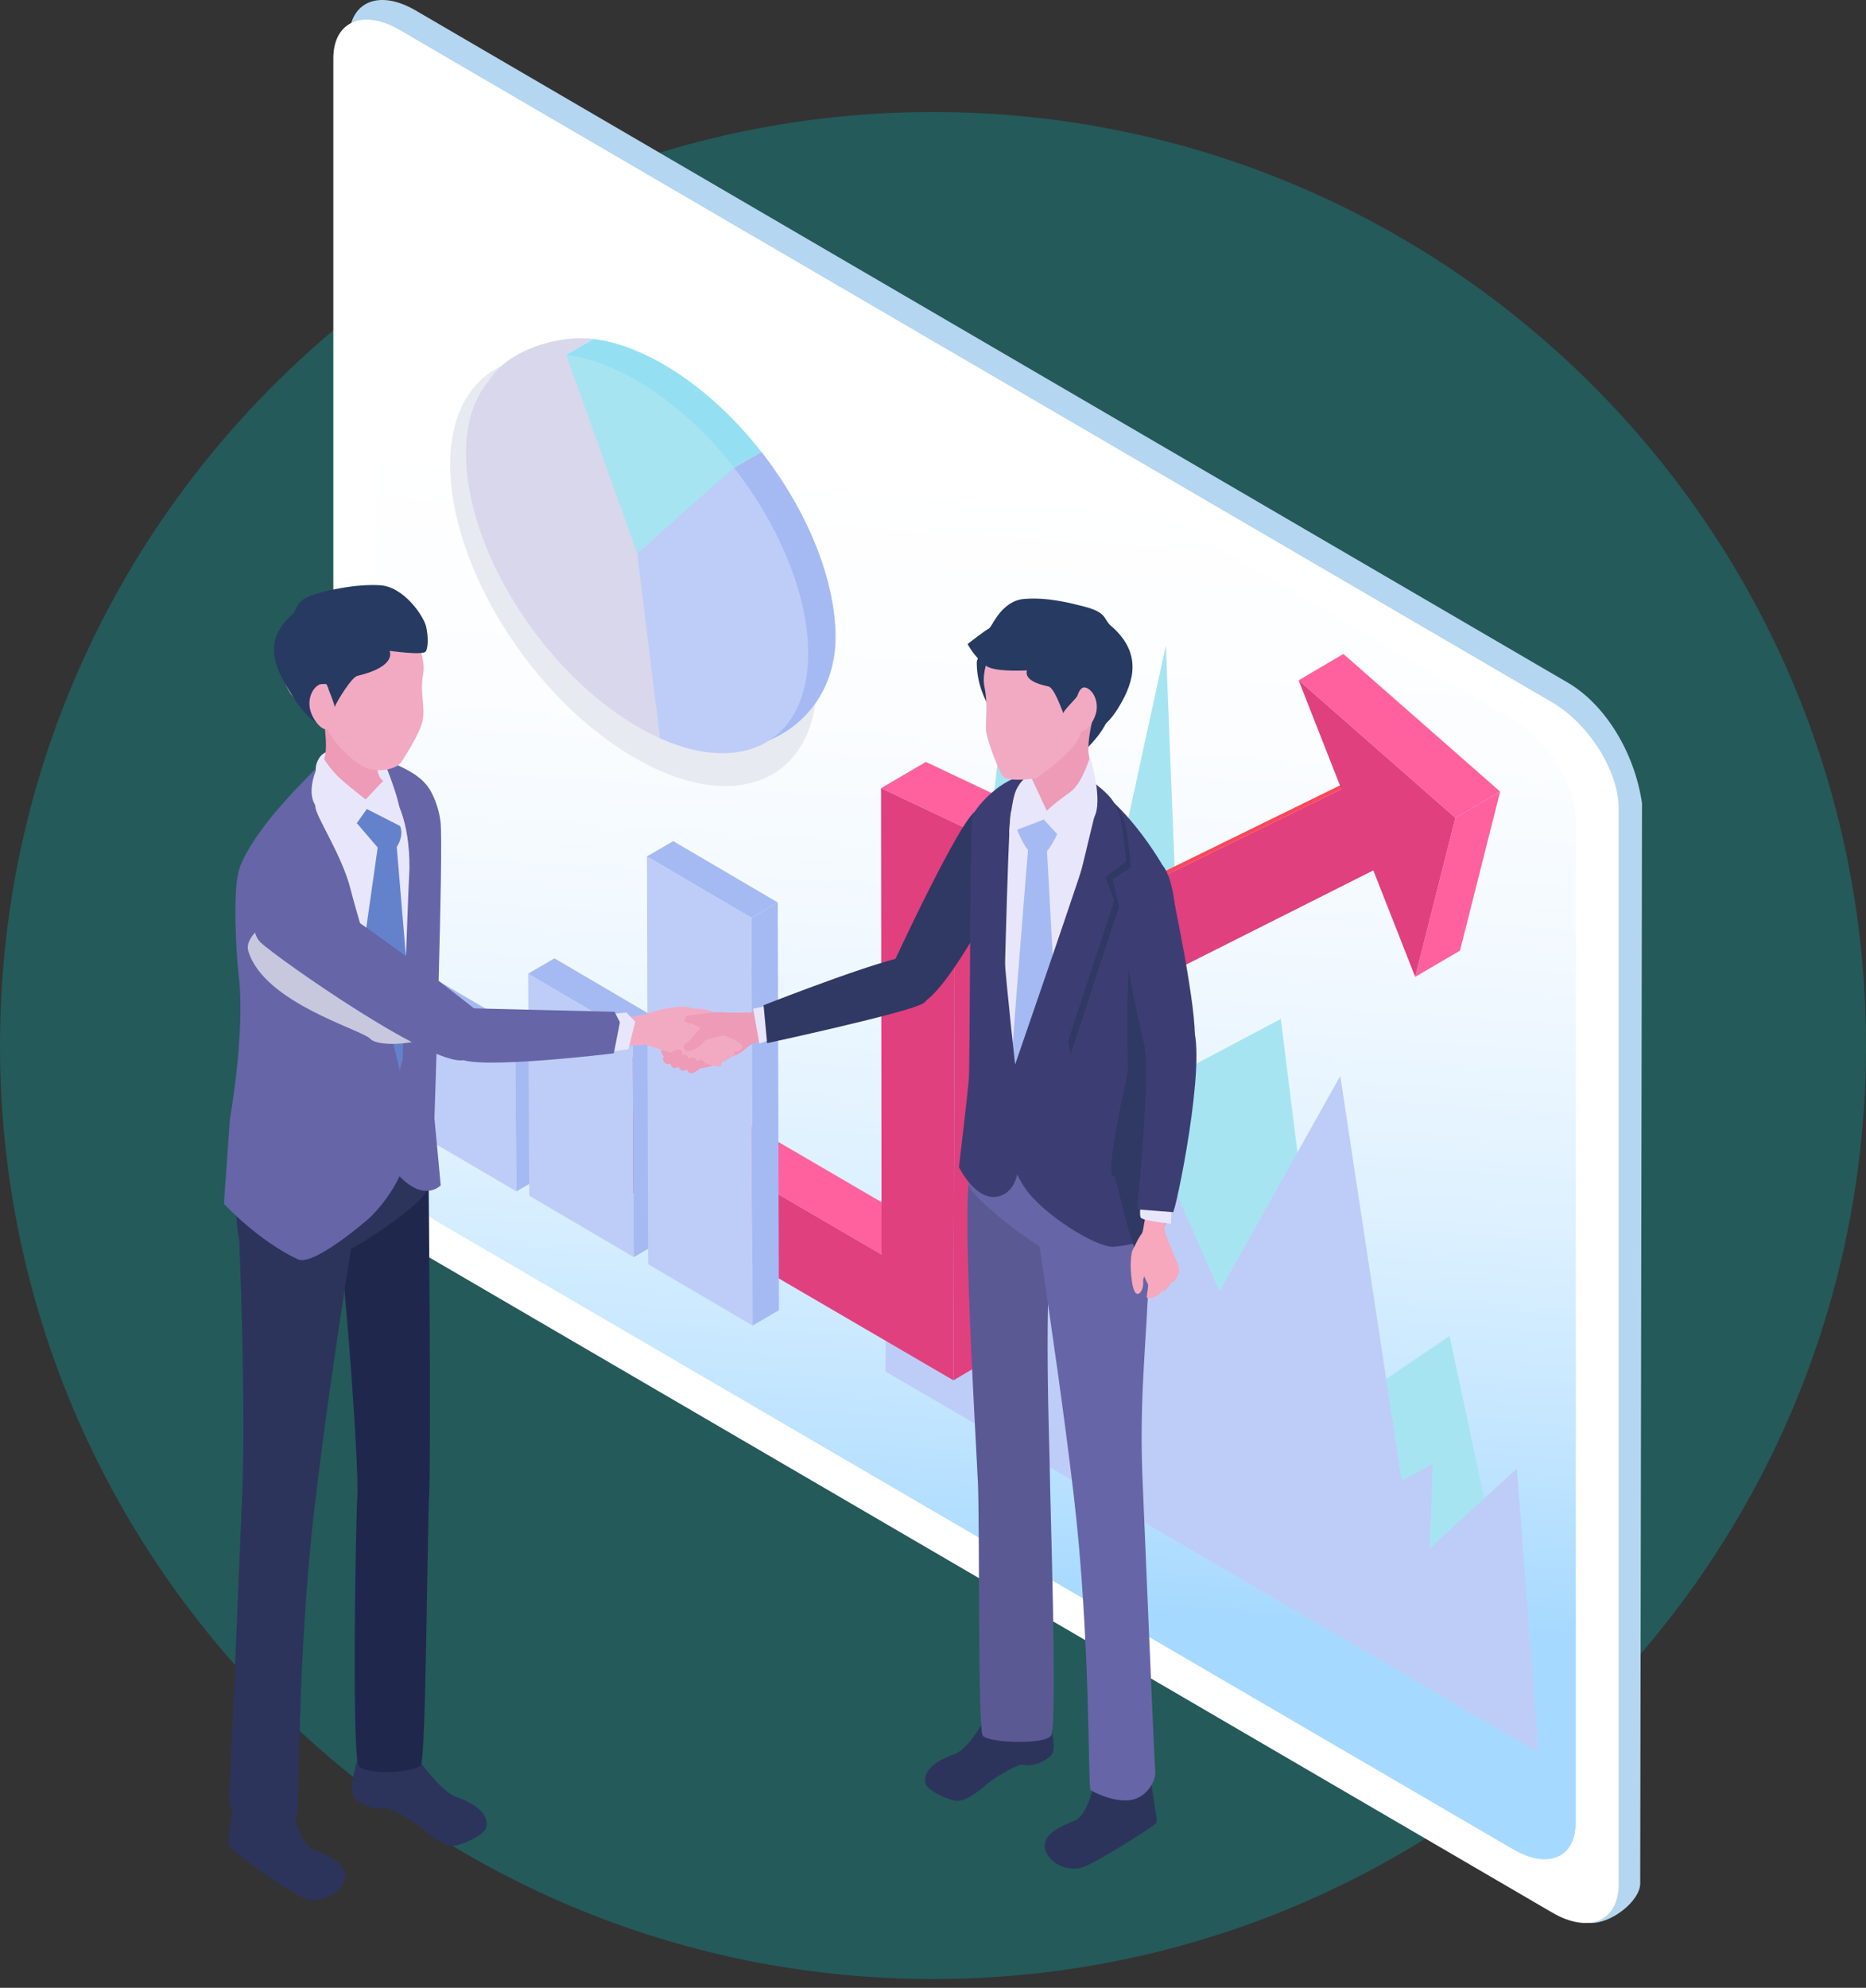 <svg width="170" height="181" viewBox="0 0 170 181" fill="none" xmlns="http://www.w3.org/2000/svg">
<rect x="0" y="0" width="170" height="181" fill="#333333" stroke="none"/>
<path d="M170 95.2C170 142.144 131.944 180.2 85 180.2C38.056 180.2 0 142.144 0 95.2C0 48.256 38.056 10.2 85 10.2C131.944 10.2 170 48.256 170 95.2Z" fill="#01B4B2" fill-opacity="0.3"/>
<path d="M142.844 172.36L37.859 111.142C34.516 109.19 31.802 104.872 31.802 101.496V3.53C31.808 0.153 34.516 -1.004 37.859 0.948L142.844 62.165C146.188 64.118 148.901 68.435 149.594 73.135C149.594 73.135 149.43 169.854 149.43 171.488C149.43 173.123 146.742 175.17 144.903 175.094C143.978 175.056 143.021 173.657 142.838 172.36H142.844Z" fill="#B4D6F0"/>
<path d="M141.409 174.147L36.423 112.929C33.08 110.977 30.367 106.659 30.367 103.283V5.317C30.367 1.94 33.08 0.783 36.423 2.735L141.409 63.953C144.752 65.905 147.466 70.222 147.466 73.599V171.565C147.466 174.942 144.752 176.099 141.409 174.147Z" fill="white"/>
<path d="M137.896 168.417L39.937 111.295C36.814 109.476 34.289 105.444 34.289 102.297V10.88C34.289 7.726 36.82 6.652 39.937 8.47L137.902 65.593C141.025 67.412 143.55 71.443 143.55 74.591V166.001C143.55 169.155 141.019 170.229 137.902 168.411L137.896 168.417Z" fill="url(#paint0_linear_287_9)"/>
<path d="M85.475 115.485L80.665 124.871L140.162 159.566L132.059 121.647L121.205 128.998L116.685 92.778L107.744 97.515L106.214 58.789L95.284 108.955L91.916 60.703L85.475 115.485Z" fill="#A7E4F2"/>
<path d="M81.188 74.756L80.665 124.871L140.162 159.566L138.198 133.71L130.246 140.978L130.523 133.277L127.696 134.848L122.105 97.96L111.1 117.602L105.811 105.508L101.996 110.296L97.148 94.78L91.538 93.076L81.188 74.756Z" fill="#BECDF7"/>
<path d="M67.211 43.668C64.516 40.221 61.255 37.226 57.742 35.178C55.261 33.735 52.906 32.902 50.791 32.648C45.024 31.948 41.013 35.49 41.013 42.313C41.013 51.642 48.499 63.571 57.735 68.957C58.491 69.396 59.227 69.778 59.958 70.108C68.142 73.784 74.457 70.388 74.457 61.822C74.457 56.042 71.58 49.27 67.204 43.674L67.211 43.668Z" fill="#E8EAF2"/>
<path d="M69.358 41.136L66.871 42.579L60.531 48.964L51.565 32.31L54.052 30.866C56.023 31.102 58.22 31.877 60.531 33.225C63.811 35.139 66.846 37.931 69.358 41.142V41.136Z" fill="#94E0F2"/>
<path d="M76.12 58.051C76.12 62.496 73.633 65.873 70.157 67.374C67.853 68.372 65.989 67.291 62.608 65.778L60.537 48.965L66.877 42.58L69.364 41.137C73.444 46.351 76.126 52.666 76.126 58.051H76.12Z" fill="#A5BAF2"/>
<path d="M62.602 65.778C61.922 65.472 61.236 65.116 60.531 64.709C51.924 59.692 44.942 48.57 44.942 39.878C44.942 37.62 43.676 36.132 44.526 34.682C46.069 32.056 50.589 30.447 54.052 30.866L51.565 32.31L60.531 48.964L62.602 65.778Z" fill="#D9D7EB"/>
<path d="M66.871 42.579L58.044 50.408L51.565 32.31C53.536 32.545 55.733 33.322 58.044 34.67C61.324 36.584 64.359 39.374 66.871 42.579Z" fill="#A7E4F2"/>
<path d="M73.626 59.495C73.626 67.481 67.74 70.642 60.109 67.221L58.037 50.408L66.864 42.58C70.944 47.794 73.626 54.109 73.626 59.495Z" fill="#BECDF7"/>
<path d="M60.115 67.214C59.435 66.909 58.749 66.553 58.044 66.146C49.437 61.129 42.455 50.007 42.455 41.314C42.455 34.956 46.195 31.655 51.565 32.31L58.044 50.408L60.115 67.221V67.214Z" fill="#D9D7EB"/>
<path d="M53.492 93.82L84.392 111.842L80.313 114.232L50.356 96.771L53.492 93.82Z" fill="#FE619D"/>
<path d="M86.98 81.566L86.861 125.685L90.934 123.287L91.06 79.169L86.98 81.566Z" fill="#E0407E"/>
<path d="M80.269 71.767L84.348 69.376L105.761 79.506L101.681 81.897L80.269 71.767Z" fill="#FE619D"/>
<path d="M101.681 81.897L105.761 79.506L126.286 69.453L122.206 71.85L101.681 81.897Z" fill="#FB4759"/>
<path d="M132.588 74.47L136.668 72.079L133.01 86.558L128.93 88.949L132.588 74.47Z" fill="#FE619D"/>
<path d="M118.309 61.943L122.389 59.546L136.668 72.079L132.588 74.47L118.309 61.943Z" fill="#FE619D"/>
<path d="M118.309 61.943L132.588 74.47L128.93 88.949L125.115 79.251L104.269 89.737L86.98 81.566L86.861 125.685L52.465 105.628L52.799 98.195L80.313 114.232L80.269 71.767L101.681 81.897L122.206 71.85L118.309 61.943Z" fill="#E0407E"/>
<path d="M37.418 90.641L37.519 102.894L47.045 108.484L46.938 96.23L37.418 90.641Z" fill="#BECDF7"/>
<path d="M46.938 96.23L47.045 108.484L49.437 107.085L49.336 94.831L46.938 96.23Z" fill="#A5BAF2"/>
<path d="M37.418 90.641L46.938 96.23L49.336 94.831L39.817 89.248L37.418 90.641Z" fill="#A5BAF2"/>
<path d="M48.115 88.657L48.216 108.879L57.742 114.468L57.635 94.247L48.115 88.657Z" fill="#BECDF7"/>
<path d="M57.635 94.247L57.742 114.468L60.14 113.069L60.033 92.848L57.635 94.247Z" fill="#A5BAF2"/>
<path d="M48.115 88.657L57.635 94.247L60.033 92.848L50.514 87.258L48.115 88.657Z" fill="#A5BAF2"/>
<path d="M58.938 77.981L59.045 115.11L68.564 120.7L68.463 83.57L58.938 77.981Z" fill="#BECDF7"/>
<path d="M68.463 83.57L68.564 120.7L70.963 119.301L70.856 82.171L68.463 83.57Z" fill="#A5BAF2"/>
<path d="M58.938 77.981L68.463 83.57L70.856 82.171L61.337 76.588L58.938 77.981Z" fill="#A5BAF2"/>
<path d="M32.746 159.635C32.589 160.067 31.695 162.954 32.224 163.628C32.753 164.302 34.169 164.856 35.019 164.62C35.479 164.493 37.796 165.899 38.526 166.541C39.489 167.387 40.535 168.099 41.322 168.061C42.109 168.022 44.098 167.094 44.293 166.426C44.52 165.67 44.079 164.525 41.731 163.679C39.855 163.151 37.21 158.84 37.21 158.84L34.516 158.427L32.746 159.641V159.635Z" fill="#2C345C"/>
<path d="M37.462 155.165C35.353 154.008 32.765 155.178 32.765 155.178L32.961 160.074C32.488 161.461 37.582 160.933 37.582 160.933C36.436 159.21 36.914 157.048 37.462 155.172V155.165Z" fill="#B8C8F2"/>
<path d="M39.099 136.038C39.288 131.745 39.042 106.507 39.042 106.507L30.568 110.405C31.601 117.336 32.709 133.984 32.558 136.229C32.4 138.473 32.041 159.833 32.677 160.768C33.319 161.703 37.878 161.397 38.344 160.704C38.809 160.011 38.904 140.336 39.099 136.044V136.038Z" fill="#20274D"/>
<path d="M21.489 163.845C21.281 164.201 20.589 167.482 20.948 168.118C21.307 168.754 26.86 172.709 28.031 172.926C30.027 173.301 31.456 171.8 31.437 170.776C31.418 169.759 30.178 169.028 28.56 168.411C27.162 167.756 26.734 164.653 26.413 164.182C26.092 163.711 23.239 163.057 23.239 163.057L21.489 163.845Z" fill="#2C345C"/>
<path d="M26.715 165.13C26.167 165.015 25.638 161.505 26.494 160.901L23.214 160.023C23.082 161.479 21.823 164.843 21.823 164.843C21.823 164.843 24.669 165.848 24.744 165.816C25.034 164.729 26.709 165.136 26.709 165.136L26.715 165.13Z" fill="#BFCDF2"/>
<path d="M21.791 112.827C21.791 112.827 22.459 128.229 22.037 136.826C22.037 136.826 20.942 163.177 20.866 163.762C20.784 164.347 21.477 166.039 23.044 166.395C24.606 166.745 26.822 165.689 27.055 165.447C27.294 165.199 27.03 151.083 28.654 137.29C30.48 121.819 32.69 110.233 32.463 109.686C30.656 105.285 21.791 112.821 21.791 112.821V112.827Z" fill="#2C345C"/>
<path d="M38.665 101.164C39.2 102.805 38.797 108.395 38.797 108.395C39.156 109.247 29.768 115.949 27.47 115.339C26.016 114.957 21.911 113.19 21.791 112.821C21.407 111.632 21.231 104.223 21.502 103.11C22.049 100.866 29.882 98.684 32.532 98.296C33.785 98.112 38.136 99.524 38.671 101.164H38.665Z" fill="#2C345C"/>
<path d="M34.415 75.436C33.571 74.444 30.625 73.141 30.625 73.141C30.625 73.141 35 93.089 37.16 94.252C39.313 95.416 38.526 90.812 38.526 90.812C38.526 90.812 35.258 76.428 34.409 75.436H34.415Z" fill="#5A5994"/>
<path d="M29.768 69.198C27.754 70.515 24.895 74.667 24.895 74.667L28.893 106.316L37.815 102.373C37.815 102.373 38.709 80.187 38.344 77.707C37.978 75.227 36.631 71.926 34.642 71.017C32.646 70.114 31.783 67.876 29.768 69.192V69.198Z" fill="#6665A7"/>
<path d="M30.983 69.77C28.969 71.087 26.11 75.239 26.11 75.239L30.108 106.888L39.03 102.945C39.03 102.945 39.924 80.759 39.559 78.279C39.194 75.799 37.846 72.499 35.857 71.589C33.861 70.686 32.998 68.448 30.983 69.764V69.77Z" fill="#E8E6FB"/>
<path d="M36.94 86.609L36.146 77.121C37.267 75.335 35.85 74.343 35.466 73.91C35.133 73.541 33.829 72.282 33.829 72.282L31.922 74.266L34.409 77.172L33.017 86.946L33.452 99.155L36.669 103.225L38.709 100.637L36.94 86.615V86.609Z" fill="#6482CC"/>
<path d="M32.514 69.815C32.514 69.815 34.679 68.937 36.291 69.701C37.5 70.273 38.551 70.871 39.2 71.964C39.653 72.734 40.012 73.84 40.132 74.813C40.421 77.153 39.578 101.826 39.578 101.826L40.151 107.93C40.151 107.93 38.709 109.488 36.43 107.136C34.15 104.783 36.675 96.529 36.675 96.529C36.675 96.529 37.091 83.22 37.305 79.042C37.324 70.387 32.507 69.809 32.507 69.809L32.514 69.815Z" fill="#6665A7"/>
<path d="M21.754 79.278C22.333 77.205 24.965 74.082 24.965 74.082C25.972 72.976 26.784 71.857 28.578 70.324C28.578 70.324 28.843 70.947 28.73 73.408C28.692 74.254 31.141 77.783 31.947 81.001C32.784 84.32 37.387 99.067 37.355 103.155C37.317 107.728 33.508 111.034 33.508 111.034C33.508 111.034 28.566 115.333 27.143 114.672C23.491 112.961 20.4 109.61 20.4 109.61L20.942 101.922C20.942 101.922 22.358 93.948 21.754 88.918C21.546 87.207 21.174 81.357 21.754 79.284V79.278Z" fill="#6665A7"/>
<path d="M41.24 91.957C40.579 89.115 32.01 88.365 30.448 86.737C28.887 85.115 24.801 82.476 24.423 83.767C24.341 84.047 22.232 85.281 22.622 86.597C24.026 91.309 32.948 93.744 33.735 94.59C34.742 95.671 41.913 94.864 41.233 91.957H41.24Z" fill="#C7C7DE"/>
<path d="M34.9 69.078C34.9 69.078 36.02 71.837 36.329 73.249C36.637 74.661 36.543 75.258 36.543 75.258L33.439 73.675C33.439 73.675 27.282 71.812 29.095 68.995C30.209 67.265 34.9 69.078 34.9 69.078Z" fill="#E8E6FB"/>
<path d="M34.371 70.05C34.535 70.992 34.919 71.093 34.919 71.093L32.74 73.395C32.74 73.395 29.126 70.241 29.447 69.383C29.762 68.524 29.819 67.723 29.391 64.741C29.088 62.623 30.228 62.674 30.228 62.674C30.228 62.674 33.244 64.207 35.233 66.871C35.737 67.545 34.157 68.785 34.371 70.05Z" fill="#ED9BB6"/>
<path d="M31.065 70.954C32.104 71.882 33.779 73.154 33.779 73.154L31.657 76.149C31.657 76.149 29.485 74.877 28.629 73.154C27.791 71.463 29.384 68.894 29.384 68.894C29.384 68.894 30.026 70.019 31.059 70.954H31.065Z" fill="#E8E6FB"/>
<path d="M26.387 63.03C27.055 64.136 29.366 65.497 29.875 66.502C30.599 67.933 32.469 69.662 33.584 69.999C34.698 70.336 36.197 70.005 36.606 69.332C37.015 68.657 38.186 66.896 38.488 65.688C38.791 64.48 38.224 63.202 38.545 61.446C38.916 59.38 37.261 56.766 35.668 55.418C34.075 54.07 30.694 54.522 28.799 55.38C27.149 56.124 26.079 57.682 25.821 58.922C25.563 60.162 25.487 61.535 26.387 63.023V63.03Z" fill="#F2AAC2"/>
<path d="M38.803 59.304C39.011 58.91 39.023 58.001 38.828 57.079C38.633 56.157 36.82 53.409 34.604 53.289C32.388 53.168 30.077 53.715 28.962 54.026C26.797 54.637 27.206 55.374 26.627 55.947C23.529 58.7 25.475 61.447 26.709 63.463C28.087 65.714 29.177 65.937 29.391 66.019C29.605 66.102 28.276 64.747 28.39 63.431C28.459 62.674 29.674 61.969 29.8 62.407C29.875 62.668 30.492 64.105 30.486 64.379C30.688 63.87 32.022 61.67 32.551 61.542C36.247 60.671 35.485 59.26 35.485 59.26C35.485 59.26 38.589 59.705 38.797 59.31L38.803 59.304Z" fill="#263A62"/>
<path d="M29.479 62.318C29.038 62.102 28.075 62.941 28.201 64.302C28.308 65.478 29.598 66.941 29.945 66.184C30.291 65.421 29.882 65.237 29.806 64.429C29.649 62.744 30.323 62.725 29.479 62.318Z" fill="#F2AAC2"/>
<path d="M61.513 92.167C61.897 91.563 64.409 91.817 65.209 92.212C66.002 92.606 65.649 93.763 65.504 94.59C65.36 95.416 62.47 94.081 62.174 93.897C61.884 93.712 61.192 92.676 61.513 92.167Z" fill="#F2AAC2"/>
<path d="M60.247 95.569C60.455 94.558 61.116 93.585 61.563 92.994C62.004 92.409 63.238 92.447 64.05 92.307C64.976 92.154 65.637 92.148 66.291 92.199C67.211 92.262 69.534 92.141 69.534 92.141L70.623 93.305L70.566 94.342C70.566 94.342 68.514 95.003 68.275 95.207C67.922 95.505 67.444 95.9 67.217 95.982C66.713 96.173 66.241 96.415 65.844 96.644C64.755 97.26 63.465 97.318 63.465 97.318C61.702 97.057 60.084 96.358 60.247 95.575V95.569Z" fill="#ED9BB6"/>
<path d="M66.808 95.677C66.38 95.264 64.856 94.717 64.611 94.628C64.163 94.622 63.477 94.8 63.931 95.162C64.214 95.328 66.109 96.148 66.298 96.237C66.487 96.326 67.23 96.091 66.802 95.677H66.808Z" fill="#F2AAC2"/>
<path d="M66.222 96.135C65.989 95.919 65.328 95.76 65.051 95.658C64.806 95.563 64.031 95.061 63.779 94.984C63.332 94.997 63.313 95.557 63.779 95.9C64.075 96.053 65.517 96.593 65.781 96.682C66.046 96.771 66.405 96.402 66.216 96.129L66.222 96.135Z" fill="#F2AAC2"/>
<path d="M65.612 96.625C65.391 96.479 64.787 96.243 64.547 96.199C64.333 96.154 62.948 95.582 62.734 95.557C62.369 95.627 62.073 96.046 62.508 96.263C62.772 96.345 65.46 97.261 65.624 97.115C65.8 96.956 65.807 96.822 65.612 96.625Z" fill="#F2AAC2"/>
<path d="M65.177 94.043C64.554 93.668 63.798 93.661 63.597 93.502C63.137 93.133 62.489 93.197 62.363 92.962C62.237 92.727 63.055 91.83 62.961 91.785C62.262 91.487 60.191 91.836 59.284 92.205C58.44 92.555 55.758 92.777 55.758 92.777L55.431 95.372L58.799 95.111L63.603 96.637L65.171 94.043H65.177Z" fill="#F2AAC2"/>
<path d="M67.607 95.379C67.727 95.086 67.167 94.864 66.896 94.673C66.827 94.622 65.486 94.113 64.27 93.643C64.27 93.643 63.924 94.431 64.113 94.533C64.308 94.635 66.839 95.69 66.978 95.728C67.242 95.798 67.481 95.677 67.601 95.379H67.607Z" fill="#F2AAC2"/>
<path d="M64.094 93.414C63.565 93.687 62.955 94.768 62.508 94.991C62.054 95.219 62.312 95.906 62.986 95.677C63.446 95.525 63.924 95.118 64.214 94.768C64.34 94.609 66.014 94.304 66.065 94.202C67.072 92.167 64.636 93.127 64.1 93.407L64.094 93.414Z" fill="#ED9BB6"/>
<path d="M61.771 95.537C61.601 95.594 60.386 96.16 60.386 96.377C60.386 96.593 60.594 96.974 60.959 96.885C61.324 96.796 62.035 96.148 62.035 96.148C62.356 95.893 62.073 95.556 61.771 95.543V95.537Z" fill="#ED9BB6"/>
<path d="M62.325 96.014C62.168 96.064 61.066 96.58 61.066 96.777C61.066 96.974 61.255 97.317 61.582 97.235C61.909 97.152 62.564 96.561 62.564 96.561C62.86 96.325 62.596 96.026 62.325 96.014Z" fill="#ED9BB6"/>
<path d="M63.068 96.269C62.91 96.319 61.809 96.834 61.809 97.031C61.809 97.229 61.998 97.572 62.331 97.489C62.665 97.407 63.313 96.815 63.313 96.815C63.609 96.58 63.345 96.281 63.074 96.269H63.068Z" fill="#ED9BB6"/>
<path d="M63.823 96.491C63.666 96.542 62.564 97.057 62.564 97.254C62.564 97.451 62.753 97.795 63.087 97.712C63.42 97.629 64.069 97.038 64.069 97.038C64.365 96.803 64.1 96.504 63.83 96.491H63.823Z" fill="#ED9BB6"/>
<path d="M55.129 92.383L57.074 92.192L57.874 93.032L57.25 95.531L54.814 95.868L55.129 92.383Z" fill="#E8E6FB"/>
<path d="M55.991 92.129L42.398 91.798C42.398 91.798 40.264 95.314 41.838 96.376C43.412 97.445 55.922 95.912 55.922 95.912L56.476 93.082L55.985 92.122L55.991 92.129Z" fill="#6665A7"/>
<path d="M43.651 92.186C43.651 92.186 28.44 80.04 25.972 80.339C23.504 80.638 22.358 84.46 23.724 85.795C25.084 87.131 40.371 97.89 42.53 96.415C44.69 94.939 43.651 92.192 43.651 92.192V92.186Z" fill="#6665A7"/>
<path d="M70.019 91.562L68.615 91.849L69.175 95.015L71.026 94.386L70.019 91.562Z" fill="#E8E6FB"/>
<path d="M83.58 87.01C82.227 86.539 69.565 91.531 69.565 91.531L69.886 94.984C69.886 94.984 82.692 92.218 84.097 91.366C85.255 90.666 84.934 87.48 83.58 87.01Z" fill="#303864"/>
<path d="M88.963 73.821C87.597 74.253 81.112 88.307 81.112 88.307C81.112 88.307 81.88 92.873 84.392 91.079C86.904 89.286 91.626 80.186 92.256 78.66C92.772 77.401 90.329 73.395 88.963 73.827V73.821Z" fill="#303864"/>
<path d="M95.335 155.934C95.486 156.348 96.336 159.101 95.832 159.743C95.329 160.386 93.975 160.914 93.169 160.691C92.728 160.57 90.518 161.912 89.826 162.522C88.907 163.33 87.912 164.004 87.163 163.972C86.413 163.934 84.512 163.05 84.323 162.414C84.109 161.696 84.531 160.602 86.766 159.794C88.56 159.292 90.178 155.54 90.178 155.54L93.654 154.777L95.341 155.934H95.335Z" fill="#2C345C"/>
<path d="M90.833 151.667C92.848 150.561 95.316 151.68 95.316 151.68L95.549 156.182C96.002 157.505 89.927 156.818 89.927 156.818C91.016 155.177 91.356 153.467 90.833 151.674V151.667Z" fill="#B8C8F2"/>
<path d="M89.083 134.868C88.9 130.772 87.843 113.591 88.214 108.185C88.51 103.817 95.99 110.875 95.99 110.875C95.001 117.489 95.65 132.515 95.65 134.302C95.65 136.088 96.367 157.13 95.757 158.027C95.146 158.917 89.971 158.688 89.524 158.027C89.077 157.366 89.266 138.969 89.089 134.88L89.083 134.868Z" fill="#5A5994"/>
<path d="M104.653 161.429C104.848 161.772 105.226 164.748 105.226 164.748C105.226 164.748 105.503 165.797 105.308 166.032C105.094 166.287 99.528 169.88 98.414 170.09C96.506 170.446 95.146 169.015 95.165 168.042C95.184 167.069 96.367 166.376 97.91 165.784C99.245 165.155 99.648 162.198 99.956 161.747C100.258 161.295 102.984 160.672 102.984 160.672L104.653 161.429Z" fill="#2C345C"/>
<path d="M99.666 162.662C100.189 162.554 100.693 159.203 99.881 158.624L103.01 157.785C103.136 159.178 104.338 162.382 104.338 162.382C104.338 162.382 101.625 163.343 101.549 163.311C101.272 162.274 99.673 162.662 99.673 162.662H99.666Z" fill="#BFCDF2"/>
<path d="M103.771 105.406C103.998 105.902 104.93 108.573 104.703 115.091C104.433 122.919 103.727 127.453 104.13 135.662C104.13 135.662 105.175 160.799 105.251 161.359C105.327 161.918 104.666 163.533 103.173 163.87C101.681 164.207 99.572 163.196 99.345 162.967C99.112 162.732 99.371 149.264 97.816 136.107C96.072 121.348 93.333 105.368 93.547 104.847C95.272 100.65 101.455 100.281 103.759 105.413L103.771 105.406Z" fill="#6665A7"/>
<path d="M89.152 101.578C88.642 103.142 87.635 106.862 88.397 108.23C89.159 109.597 96.751 115.746 98.942 115.167C100.328 114.798 104.445 112.967 104.558 112.611C104.924 111.479 103.803 104.147 103.545 103.079C103.022 100.936 96.644 99.276 94.12 98.901C92.924 98.723 89.662 100.008 89.152 101.572V101.578Z" fill="#6665A7"/>
<path d="M98.678 72.327C100.863 73.542 103.148 76.06 103.148 76.06L99.503 106.862L90.443 102.449L88.888 76.117C88.888 76.117 90.682 73.942 92.728 72.925C94.775 71.907 96.493 71.119 98.678 72.327Z" fill="#E8E6FB"/>
<path d="M93.673 77.376C93.78 77.408 94.932 77.751 95.234 77.605C95.669 77.395 96.676 75.354 96.569 75.182C96.531 75.125 94.806 74.177 94.365 74.158C94.032 74.146 92.653 74.438 92.502 74.807C92.363 75.138 93.408 77.293 93.673 77.376Z" fill="#A5BAF2"/>
<path d="M95.291 75.774L93.817 75.386C93.817 75.386 91.954 98.176 92.061 98.354C92.099 98.411 93.49 102.914 93.49 102.914C93.49 102.914 96.223 98.043 96.374 97.68C96.512 97.35 95.291 75.774 95.291 75.774Z" fill="#A5BAF2"/>
<path d="M93.723 71.634C93.723 71.634 94.9 70.229 93.094 70.649C90.858 71.17 88.749 73.656 88.567 74.394C88.384 75.132 88.359 96.924 88.271 98.157C88.183 99.391 87.364 106.271 87.364 106.271C87.364 106.271 88.97 109.572 91.079 108.904C93.188 108.23 92.76 105.095 92.76 105.095L92.829 99.938C92.829 99.938 90.518 80.702 91.085 77.084C91.652 73.466 93.723 71.634 93.723 71.634Z" fill="#3C3E73"/>
<path d="M101.7 74.158C101.7 74.158 102.084 73.465 100.743 72.181C99.024 70.534 96.078 69.058 96.078 69.058C90.317 71.081 92.691 74.629 92.691 74.629L101.7 74.158Z" fill="#3C3E73"/>
<path d="M106.328 79.544C104.949 76.88 101.58 72.41 99.251 71.545C99.251 71.545 100 74.088 99.616 75.78C99.232 77.465 91.664 99.289 91.664 99.289C91.664 99.289 90.588 103.886 93.32 108.09C94.882 110.493 99.906 113.66 101.492 113.52C105.862 113.126 106.246 111.218 106.246 111.218L105.629 97.858C107.568 91.976 107.7 82.203 106.328 79.544Z" fill="#3C3E73"/>
<path d="M88.598 75.424C89.347 73.408 92.816 71.214 92.816 71.214C92.816 71.214 92.25 72.556 92.042 74.374C91.834 76.193 91.381 94.704 91.381 94.704L89.146 78.514L89.253 77.128L88.598 75.424Z" fill="#3C3E73"/>
<path d="M99.251 71.494C101.75 72.689 102.349 74.368 102.55 75.201C102.752 76.034 103.041 78.985 103.041 78.985L101.36 80.04L101.952 82.527L97.551 95.97C97.551 95.97 95.87 89.191 98.338 83.512C100.951 77.51 99.245 71.494 99.245 71.494H99.251Z" fill="#303864"/>
<path d="M98.817 70.953C101.316 72.149 101.914 73.827 102.116 74.66C102.317 75.493 102.607 78.444 102.607 78.444L100.705 79.843L101.517 81.986L96.846 96.192C96.846 96.192 95.87 89.178 97.551 83.035C98.357 80.104 99.415 75.392 99.925 73.478C100.567 71.055 98.817 70.96 98.817 70.96V70.953Z" fill="#3C3E73"/>
<path d="M93.44 70.82C91.734 72.219 92.35 75.208 92.35 75.208L95.543 74.464C95.543 74.464 99.339 72.963 98.735 70.859C98.514 70.102 97.746 69.714 97.035 69.714C95.587 69.714 94.151 70.242 93.44 70.82Z" fill="#E8E6FB"/>
<path d="M94.378 70.177C93.88 70.323 92.81 71.15 92.464 72.238C92.048 73.56 91.948 75.824 91.948 75.824L95.064 74.635L95.454 74.037C95.341 73.808 94.56 71.138 94.372 70.171L94.378 70.177Z" fill="#E8E6FB"/>
<path d="M99.566 73.618C99.654 73.103 99.32 70.617 98.508 69.822C97.513 68.861 95.782 70.012 95.782 70.012L95.083 71.971L95.423 72.416C95.832 72.467 98.621 73.364 99.566 73.618Z" fill="#E8E6FB"/>
<path d="M97.362 61.816L96.342 69.441C97.135 69.364 98.011 69.396 99.767 67.329C101.625 65.142 101.883 62.757 100.743 60.875C99.944 60.977 97.362 61.816 97.362 61.816Z" fill="#263A62"/>
<path d="M96.745 55.342C95.31 55.24 93.163 56.385 92.149 57.104C90.569 58.217 88.995 59.711 88.989 60.283C88.951 63.94 91.696 66.413 91.696 66.413C91.696 66.413 98.71 55.489 96.751 55.342H96.745Z" fill="#263A62"/>
<path d="M93.094 68.944L95.366 73.827L96.342 73.261C96.342 73.261 99.704 70.616 99.459 69.757C99.213 68.899 98.892 68.448 99.515 65.592C99.962 63.564 99.553 63.049 99.553 63.049C99.553 63.049 96.519 64.314 94.397 66.75C93.862 67.367 93.094 68.944 93.094 68.944Z" fill="#ED9BB6"/>
<path d="M97.532 72.098C96.437 72.893 96.015 73.21 95.366 73.827C94.907 74.266 95.096 74.623 95.096 74.623L96.984 76.677C96.984 76.677 98.691 76.105 99.641 74.496C100.579 72.919 99.295 68.919 99.295 68.919C99.295 68.919 98.621 71.304 97.526 72.098H97.532Z" fill="#E8E6FB"/>
<path d="M100.214 63.017C99.591 64.111 98.722 66.266 98.25 67.258C97.582 68.67 94.391 70.87 94.391 70.87C94.391 70.87 91.746 71.277 91.331 70.635C90.915 69.993 90.015 67.634 89.857 66.699C89.719 65.885 90.046 64.276 89.694 62.578C89.278 60.582 90.814 58 92.332 56.639C93.843 55.285 97.142 55.634 99.012 56.423C100.636 57.103 101.719 58.585 101.996 59.787C102.279 60.989 101.052 61.548 100.221 63.017H100.214Z" fill="#F2AAC2"/>
<path d="M89.775 59.94C89.561 59.559 89.763 59.101 89.927 58.198C90.09 57.295 91.154 54.713 93.308 54.535C95.461 54.357 97.645 54.942 98.735 55.222C100.856 55.756 100.548 56.366 101.127 56.907C104.212 59.501 103.199 62.185 102.046 64.182C100.762 66.407 99.704 66.49 99.496 66.573C99.289 66.655 99.755 65.504 99.603 64.233C99.522 63.501 98.319 62.846 98.206 63.272C98.143 63.533 96.859 64.69 96.877 64.951C96.67 64.461 96.034 62.611 95.511 62.503C91.891 61.752 94.334 60.099 94.334 60.099C94.334 60.099 89.99 60.315 89.775 59.934V59.94Z" fill="#263A62"/>
<path d="M98.621 62.629C99.043 62.407 100 63.195 99.918 64.524C99.849 65.669 98.634 67.131 98.275 66.4C97.916 65.669 97.816 63.049 98.628 62.629H98.621Z" fill="#F2AAC2"/>
<path d="M92.987 55.062C91.054 54.929 90.443 57.053 90.071 57.244C89.7 57.434 88.151 58.643 88.151 58.643C88.151 58.643 88.806 59.902 89.882 60.652C90.959 61.402 95.58 60.906 95.58 60.906C98.011 60.709 100.749 59.011 100.831 57.517C100.913 56.023 96.399 55.298 92.987 55.062Z" fill="#263A62"/>
<path d="M103.003 86.094C102.544 89.521 102.752 97.559 102.752 97.559C102.752 97.559 100.529 107.371 101.467 107.072C101.801 106.964 103.312 116.553 104.741 114.862C105.604 113.844 106.447 101.641 106.97 100.783C108.374 98.5 106.894 81.458 105.006 79.786C103.771 78.692 103.457 82.66 102.997 86.087L103.003 86.094Z" fill="#303864"/>
<path d="M104.615 117.005L104.464 118.117C104.464 118.117 104.54 118.27 104.993 118.162C105.446 118.054 106.032 117.647 105.925 116.954C105.874 116.629 105.522 115.866 105.371 115.618C105.113 115.205 104.118 115.517 104.124 115.79C104.124 116.063 104.615 117.011 104.615 117.011V117.005Z" fill="#F7A8BD"/>
<path d="M103.155 113.959C103.337 113.539 103.646 112.801 104.03 112.312C104.2 112.096 104.332 110.302 104.527 110.232C104.829 110.118 106.007 110.232 106.284 110.372C106.428 110.442 105.95 111.561 106.17 112.261C106.561 113.463 107.31 115.091 107.31 115.091C107.31 115.091 107.354 115.79 106.957 115.943C106.668 116.051 106.372 116.203 106.07 116.267C105.138 116.464 104.445 115.974 103.677 115.447C103.192 115.11 103.098 114.359 103.142 113.959H103.155Z" fill="#F7A8BD"/>
<path d="M106.687 115.95C106.951 116.764 106.359 117.241 106.359 117.241C106.189 117.692 105.855 117.565 105.465 117.457C105.465 117.457 105.182 116.032 105.692 115.498C106.252 115.295 106.586 115.606 106.687 115.95Z" fill="#F7A8BD"/>
<path d="M106.731 115.695C107.159 116.108 106.466 117.424 106.321 117.075C106.17 116.706 106.334 116.649 106.347 116.235C106.359 115.771 106.517 115.593 106.731 115.695Z" fill="#F7A8BD"/>
<path d="M106.636 115.733C106.731 115.561 107.096 115.161 107.291 115.11C107.366 115.091 107.429 115.765 107.411 115.866C107.36 116.127 106.926 116.858 106.661 116.827C106.397 116.795 106.416 116.14 106.636 115.727V115.733Z" fill="#F7A8BD"/>
<path d="M104.099 112.973C103.331 113.476 103.041 113.558 103.01 115.18C103.01 115.511 103.085 118.131 103.759 117.781C104.08 117.615 104.168 117.018 104.149 116.744C104.093 116.019 104.684 115.968 104.968 115.32C105.333 114.474 104.691 113.539 104.105 112.98L104.099 112.973Z" fill="#F7A8BD"/>
<path d="M104.036 108.675C104.036 108.675 103.727 110.614 103.935 110.881C104.143 111.148 106.68 111.435 106.68 111.435L106.762 109.292L104.03 108.675H104.036Z" fill="#E8E6FB"/>
<path d="M108.619 93.368C106.145 92.834 104.678 93.33 104.313 95.664C104.798 97.87 103.595 110.118 103.595 110.118L106.857 110.372C107.027 110.735 110.049 96.363 108.619 93.368Z" fill="#3C3E73"/>
<path d="M106.617 80.39C105.849 77.02 103.526 78.26 102.361 80.88C101.297 83.271 104.433 95.919 104.433 95.919C104.433 95.919 106.617 95.97 108.808 94.85C109.205 92.396 106.617 80.39 106.617 80.39Z" fill="#3C3E73"/>
<defs>
<linearGradient id="paint0_linear_287_9" x1="90.829" y1="42.878" x2="84.201" y2="145.439" gradientUnits="userSpaceOnUse">
<stop stop-color="white"/>
<stop offset="0.23" stop-color="#FBFDFF"/>
<stop offset="0.44" stop-color="#F0F8FF"/>
<stop offset="0.63" stop-color="#DEF1FF"/>
<stop offset="0.82" stop-color="#C4E6FF"/>
<stop offset="1" stop-color="#A6D9FF"/>
</linearGradient>
</defs>
</svg>
